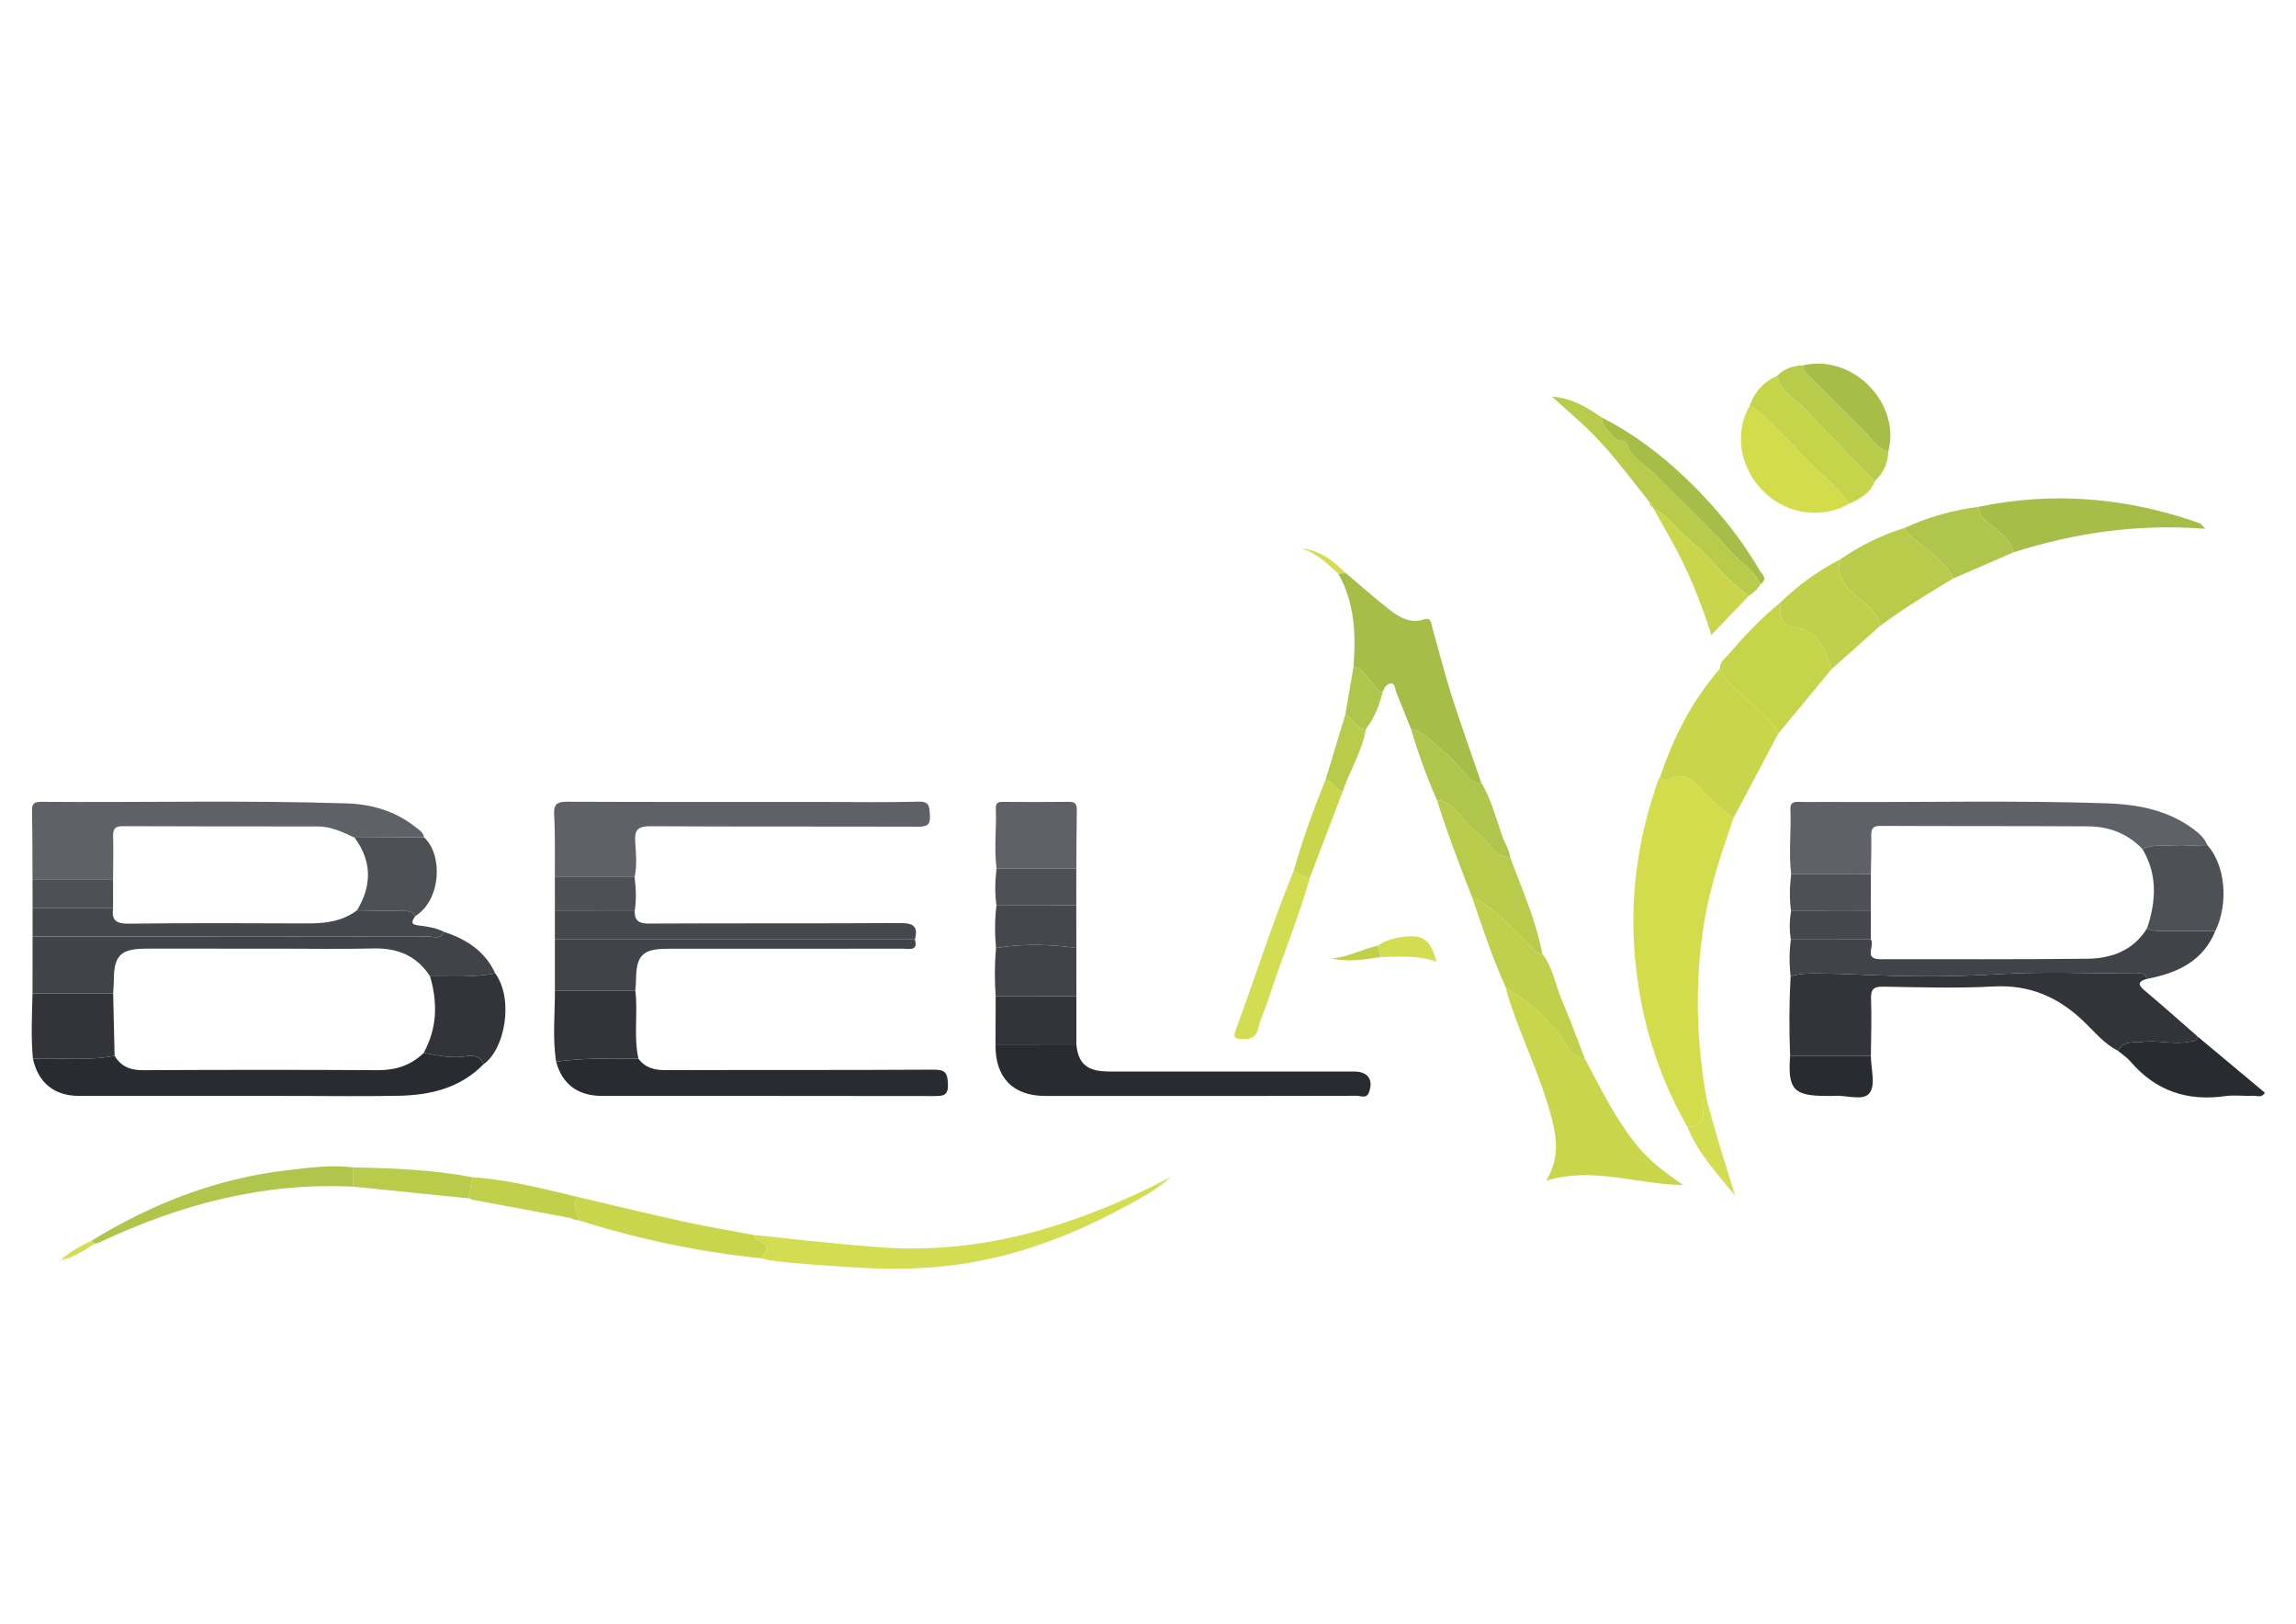 <?xml version="1.0" encoding="utf-8"?>
<!-- Generator: Adobe Illustrator 16.0.3, SVG Export Plug-In . SVG Version: 6.00 Build 0)  -->
<!DOCTYPE svg PUBLIC "-//W3C//DTD SVG 1.1//EN" "http://www.w3.org/Graphics/SVG/1.1/DTD/svg11.dtd">
<svg version="1.1" id="Calque_1" xmlns="http://www.w3.org/2000/svg" xmlns:xlink="http://www.w3.org/1999/xlink" x="0px" y="0px"
	 width="841.89px" height="595.28px" viewBox="0 0 841.89 595.28" enable-background="new 0 0 841.89 595.28" xml:space="preserve">
<g>
	<g>
		<path fill-rule="evenodd" clip-rule="evenodd" fill="#D3DD4B" d="M618.688,413.081c-11.01-19.19-17.146-39.799-19.166-61.86
			c-2.058-22.489,1.076-44.123,8.529-65.284c0.164-0.475,0.516-0.882,0.778-1.321c0.69,1.203,1.757,1.846,2.993,1.12
			c5.649-3.309,9.435,0.83,12.356,4.057c3.493,3.862,7.263,7.15,11.463,10.081c-4.408,12.741-8.731,25.495-10.862,38.885
			c-3.399,21.371-2.765,42.667,0.937,63.924c-2.371,0.382-1.656,1.787-1.422,3.431C625.018,411.277,623.604,412.892,618.688,413.081
			z"/>
		<path fill-rule="evenodd" clip-rule="evenodd" fill="#323439" d="M776.604,385.244c-5.027-2.57-8.566-6.949-12.509-10.734
			c-9.308-8.938-19.801-13.555-33.025-12.855c-13.456,0.716-26.982,0.301-40.468,0.067c-3.705-0.064-4.659,1.033-4.531,4.62
			c0.25,6.901-0.013,13.825-0.064,20.74c-9.869,0-19.745,0-29.615,0.004c-0.373-9.7-0.352-19.402,0.183-29.1
			c3.502-1.182,7.126-1.13,10.76-1.096c8.633,0.084,17.259,0.588,25.872,0.838c13.102,0.372,26.232,0.241,39.393-0.576
			c16.748-1.037,33.609-0.262,50.421-0.232c1.63,0,3.658-0.571,4.086,1.994c-2.973,0.847-3.438,1.926-0.817,4.133
			c6.594,5.535,13.014,11.28,19.504,16.942c-0.216,1.951-1.724,1.635-3.061,1.922c-5.611,1.194-11.213-0.651-16.77,0.034
			C782.68,382.353,778.694,381.272,776.604,385.244z"/>
		<path fill-rule="evenodd" clip-rule="evenodd" fill="#5E6267" d="M656.775,320.503c-0.956-7.927,0.06-15.875-0.266-23.806
			c-0.103-2.513,1.147-2.788,3.172-2.716c3.285,0.115,6.571,0.004,9.86,0.025c34.245,0.218,68.502-0.646,102.737,0.494
			c11.412,0.381,22.595,2.392,32.157,9.579c2.138,1.604,3.934,3.294,4.95,5.762c-2.554,0.077-5.111,0.06-7.656,0.246
			c-5.383,0.398-10.908-1.121-16.143,1.194c-5.411-5.703-12.24-8.278-19.901-8.324c-25.403-0.148-50.81-0.056-76.212-0.178
			c-2.951-0.018-3.384,1.257-3.332,3.726c0.089,4.658-0.072,9.324-0.132,13.982C676.267,320.495,666.524,320.499,656.775,320.503z"
			/>
		<path fill-rule="evenodd" clip-rule="evenodd" fill="#5E6267" d="M203.45,321.528c-0.05-7.627,0.172-15.271-0.258-22.87
			c-0.237-4.199,1.391-4.745,5.02-4.73c31.219,0.126,62.439,0.074,93.658,0.076c11.622,0,23.247,0.212,34.858-0.106
			c4.266-0.117,4.044,1.96,4.253,4.993c0.252,3.642-1.177,4.192-4.401,4.184c-32.608-0.106-65.215,0.021-97.821-0.166
			c-4.474-0.025-6.193,0.987-5.843,5.7c0.315,4.276,0.697,8.643-0.222,12.94C222.946,321.54,213.197,321.536,203.45,321.528z"/>
		<path fill-rule="evenodd" clip-rule="evenodd" fill="#5E6267" d="M11.923,322.565c-0.045-8.474-0.007-16.95-0.185-25.424
			c-0.055-2.6,0.968-3.193,3.341-3.174c37.38,0.292,74.769-0.635,112.136,0.574c9.002,0.29,17.704,2.769,25.025,8.6
			c1.325,1.055,2.949,1.846,3.208,3.799c-8.467,0.055-16.936,0.109-25.402,0.165c-4.326-2.029-8.638-4.111-13.574-4.116
			c-23.833-0.021-47.666,0.005-71.499-0.098c-2.782-0.013-3.557,1.017-3.494,3.633c0.129,5.349,0,10.701-0.021,16.054
			C31.613,322.574,21.768,322.569,11.923,322.565z"/>
		<path fill-rule="evenodd" clip-rule="evenodd" fill="#282B2F" d="M177.279,390.186c-8.488,8.677-19.334,11.285-30.882,11.534
			c-12.818,0.271-25.646,0.064-38.471,0.064c-26.338,0-52.679,0.024-79.018-0.013c-9.041-0.013-14.903-4.841-16.84-13.644
			c9.982-0.424,20.029,0.939,29.957-1.066c2.342,3.972,5.782,5.306,10.383,5.283c28.693-0.144,57.39-0.169,86.083-0.004
			c6.591,0.038,12.181-1.723,16.864-6.334c5.156,0.961,10.232,2.134,15.611,1.228C173.303,386.841,176.208,387.019,177.279,390.186z
			"/>
		<path fill-rule="evenodd" clip-rule="evenodd" fill="#282B2F" d="M394.679,382.915c0.667,7.109,3.959,9.905,11.992,9.913
			c29.959,0.029,59.918,0.009,89.882,0.009c5.038,0,7.159,3.019,5.395,7.677c-0.906,2.388-2.974,1.215-4.447,1.22
			c-24.242,0.08-48.484,0.051-72.731,0.051c-13.854,0-27.708,0.009-41.561,0c-11.823-0.013-18.331-6.767-18.181-18.849
			C374.91,382.928,384.795,382.924,394.679,382.915z"/>
		<path fill-rule="evenodd" clip-rule="evenodd" fill="#C9D64C" d="M581.109,388.098c5.912,11.107,11.361,22.443,19.488,32.279
			c4.7,5.688,10.42,9.828,16.522,14.051c-16.57-0.089-32.796-6.902-50.187-1.559c4.674-7.558,4.064-14.863,2.168-22.371
			c-3.748-14.824-10.596-28.519-15.397-42.95c-0.597-1.791-1.028-3.634-1.54-5.449c7.566,4.459,13.863,10.205,19.516,17.018
			C574.339,382.327,575.571,387.708,581.109,388.098z"/>
		<path fill-rule="evenodd" clip-rule="evenodd" fill="#404347" d="M11.924,364.187c0.007-6.937,0.013-13.877,0.019-20.817
			c48.307,0,96.614,0.018,144.921-0.068c1.973-0.004,4.654,1.394,5.854-1.692c8.225,2.681,15.102,7.032,18.873,15.23
			c-7.921,1.555-15.93,1.076-23.921,1.067c-4.854-7.508-11.837-10.388-20.645-10.184c-11.613,0.275-23.239,0.071-34.858,0.071
			c-16.129-0.004-32.259-0.012-48.386-0.008c-9.567,0.004-12.026,2.426-12.045,11.751c-0.002,1.549-0.159,3.104-0.244,4.652
			C31.638,364.189,21.78,364.189,11.924,364.187z"/>
		<path fill-rule="evenodd" clip-rule="evenodd" fill="#282B2F" d="M234.103,388.146c2.518,3.391,5.946,4.195,10.038,4.183
			c32.769-0.106,65.54,0.025,98.31-0.173c4.222-0.026,4.941,1.278,5.132,5.17c0.225,4.539-1.935,4.514-5.247,4.506
			c-40.573-0.072-81.145-0.038-121.718-0.063c-8.772-0.005-14.478-4.341-16.694-12.518
			C213.945,387.814,224.027,388.057,234.103,388.146z"/>
		<path fill-rule="evenodd" clip-rule="evenodd" fill="#A6BE48" d="M493.448,210.085c5.272,4.448,10.43,9.043,15.857,13.292
			c3.68,2.884,7.716,5.335,12.831,3.709c2.765-0.883,2.612,1.448,3.04,2.954c2.384,8.34,4.479,16.768,7.109,25.028
			c3.413,10.7,7.237,21.27,10.879,31.896c-2.075,0.229-3.549-0.625-4.946-2.181c-3.011-3.345-5.944-6.854-9.43-9.644
			c-3.558-2.846-6.326-7.025-11.365-7.73c-1.791-4.484-3.549-8.981-5.387-13.442c-0.512-1.239-0.437-3.385-1.846-3.438
			c-1.669-0.063-2.686,1.684-3.269,3.318c-2.177-0.286-2.559-2.499-3.9-3.69c-2.193-1.952-3.257-5.217-6.725-5.668
			c0.906-11.841,0.513-23.47-5.581-34.166C491.632,210.244,492.538,210.164,493.448,210.085z"/>
		<path fill-rule="evenodd" clip-rule="evenodd" fill="#404347" d="M787.104,358.914c-0.428-2.565-2.456-1.994-4.086-1.994
			c-16.812-0.029-33.673-0.805-50.421,0.232c-13.16,0.817-26.291,0.948-39.393,0.576c-8.613-0.25-17.239-0.754-25.872-0.838
			c-3.634-0.034-7.258-0.086-10.76,1.096c-0.505-4.518-0.509-9.036,0.093-13.545c9.772-0.009,19.551-0.022,29.328-0.03
			c1.613,2.198-2.829,7.266,3.426,7.258c25.274-0.025,50.551,0.105,75.821-0.17c8.965-0.097,16.998-2.968,22.059-11.208
			c1.681,1.117,3.578,0.995,5.466,0.995c6.513,0,13.025,0.029,19.543,0.047C807.681,352.605,798.127,356.81,787.104,358.914z"/>
		<path fill-rule="evenodd" clip-rule="evenodd" fill="#C9D64C" d="M635.642,299.873c-4.2-2.93-7.97-6.219-11.463-10.081
			c-2.922-3.227-6.707-7.366-12.356-4.057c-1.236,0.726-2.303,0.083-2.993-1.12c4.844-14.558,11.771-27.958,21.921-39.574
			c0.212,2.482,2.156,3.792,3.625,5.446c5.666,6.369,13.572,10.59,17.662,18.462C646.571,279.259,641.104,289.566,635.642,299.873z"
			/>
		<path fill-rule="evenodd" clip-rule="evenodd" fill="#C6D44A" d="M652.037,268.951c-4.09-7.872-11.996-12.094-17.662-18.462
			c-1.469-1.653-3.413-2.964-3.625-5.446c-0.241-2.223,1.487-3.362,2.689-4.736c5.971-6.839,12.099-13.527,19.194-19.242
			c0.369,3.605-0.651,7.999,4.819,8.77c9.02,1.274,12,7.997,14.093,15.536C665.042,253.232,658.541,261.092,652.037,268.951z"/>
		<path fill-rule="evenodd" clip-rule="evenodd" fill="#44484C" d="M162.719,341.608c-1.201,3.086-3.881,1.688-5.854,1.692
			c-48.307,0.086-96.614,0.068-144.921,0.068c0-3.468,0.002-6.937,0.004-10.404c9.834,0,19.669,0.005,29.504,0.005
			c-0.589,4.463,1.19,5.725,5.769,5.665c21.837-0.275,43.679-0.178,65.521-0.093c6.534,0.025,12.76-0.732,18.167-4.798
			c5.469,0.085,10.936,0.182,16.407,0.245c1.887,0.025,3.839-0.207,4.908,1.901c-0.83,1.504-2.212,2.974,1.099,3.375
			C156.517,339.651,159.775,340.079,162.719,341.608z"/>
		<path fill-rule="evenodd" clip-rule="evenodd" fill="#404347" d="M203.467,363.153c0-6.251,0-12.497,0-18.742
			c44.001,0,87.999-0.004,131.997-0.004c1.224,4.322-1.941,3.4-4.167,3.4c-27.629,0.029-55.262,0.024-82.892,0.024
			c-1.38,0.005-2.763-0.009-4.144,0.005c-8.583,0.084-10.965,2.515-11.039,11.213c-0.013,1.371-0.167,2.739-0.256,4.112
			C223.134,363.157,213.299,363.153,203.467,363.153z"/>
		<path fill-rule="evenodd" clip-rule="evenodd" fill="#44484C" d="M335.464,344.407c-43.999,0-87.996,0.004-131.997,0.004
			c0.002-3.468,0.002-6.936,0.002-10.404c9.75,0.017,19.5,0.03,29.25,0.042c-0.047,3.761,1.84,4.569,5.445,4.548
			c30.599-0.16,61.201,0.004,91.802-0.189C334.715,338.377,336.81,339.474,335.464,344.407z"/>
		<path fill-rule="evenodd" clip-rule="evenodd" fill="#D3DD52" d="M276.143,452.72c15.278,1.622,30.535,3.338,45.872,4.519
			c22.477,1.736,44.134-1.299,65.435-8.058c14.495-4.604,28.403-10.616,41.888-17.714c-5.043,4.693-11.101,7.797-17.029,11.02
			c-18.979,10.307-38.951,17.895-60.432,21.016c-13.4,1.947-26.851,1.981-40.359,1.032c-9.824-0.69-19.661-1.164-29.425-2.494
			c-1.01-0.139-1.988-0.486-2.981-0.735c3.066-3.96,2.668-5.276-1.962-6.992C276.681,454.139,276.471,453.267,276.143,452.72z"/>
		<path fill-rule="evenodd" clip-rule="evenodd" fill="#A6BE48" d="M725.552,185.788c27.602-5.721,54.6-3.312,81.074,6.044
			c0.381,0.133,0.634,0.631,1.969,2.024c-24.756-1.884-47.77,1.461-70.259,8.617c-1.321-5.181-5.704-7.828-9.417-10.874
			C726.902,189.946,725.514,188.409,725.552,185.788z"/>
		<path fill-rule="evenodd" clip-rule="evenodd" fill="#B9CB4A" d="M716.262,212.054c-9.172,5.433-18.246,11.022-26.829,17.361
			c-0.949-4.71-4.379-7.497-7.932-10.149c-5.67-4.23-8.101-9.264-6.746-14.188c7.364-5.096,15.329-8.964,23.879-11.645
			c0.004,1.808,1.41,2.462,2.554,3.529C706.387,201.813,713.027,205.249,716.262,212.054z"/>
		<path fill-rule="evenodd" clip-rule="evenodd" fill="#4D5055" d="M812.309,341.333c-6.518-0.018-13.03-0.047-19.543-0.047
			c-1.888,0-3.785,0.122-5.466-0.995c3.264-9.896,3.895-19.635-1.712-29.011c5.234-2.315,10.76-0.796,16.143-1.194
			c2.545-0.187,5.103-0.169,7.656-0.246C815.967,317.137,817.267,331.17,812.309,341.333z"/>
		<path fill-rule="evenodd" clip-rule="evenodd" fill="#323439" d="M157.671,357.906c7.991,0.009,16,0.487,23.921-1.067
			c6.923,9.612,3.517,27.952-4.313,33.347c-1.071-3.167-3.976-3.345-6.313-2.951c-5.378,0.906-10.455-0.267-15.611-1.228
			C160.294,376.982,160.551,367.573,157.671,357.906z"/>
		<path fill-rule="evenodd" clip-rule="evenodd" fill="#D3DD4B" d="M678.041,184.651c-9.811,5.829-22.93,3.949-31.453-4.508
			c-8.668-8.602-10.751-21.537-5.044-31.323c2.309,0.892,4.062,2.507,5.764,4.245c4.064,4.152,8.431,8.033,12.237,12.403
			C665.397,172.18,672.888,177.289,678.041,184.651z"/>
		<path fill-rule="evenodd" clip-rule="evenodd" fill="#323439" d="M203.467,363.153c9.833,0,19.667,0.004,29.5,0.009
			c1.012,8.299-0.701,16.722,1.137,24.983c-10.076-0.089-20.158-0.331-30.179,1.104
			C202.538,380.569,203.518,371.851,203.467,363.153z"/>
		<path fill-rule="evenodd" clip-rule="evenodd" fill="#5E6267" d="M365.41,318.425c-0.948-7.398,0.006-14.813-0.256-22.215
			c-0.068-1.92,0.942-2.233,2.579-2.223c8.115,0.051,16.231,0.084,24.344-0.021c2.471-0.029,2.792,1.211,2.763,3.219
			c-0.112,7.072-0.125,14.147-0.176,21.218C384.912,318.411,375.16,318.416,365.41,318.425z"/>
		<path fill-rule="evenodd" clip-rule="evenodd" fill="#C0D04B" d="M674.755,205.078c-1.354,4.924,1.076,9.958,6.746,14.188
			c3.553,2.653,6.982,5.439,7.932,10.149c-5.963,5.321-11.925,10.639-17.887,15.958c-2.093-7.542-5.073-14.264-14.093-15.538
			c-5.471-0.771-4.45-5.165-4.819-8.77C659.211,214.625,666.591,209.312,674.755,205.078z"/>
		<path fill-rule="evenodd" clip-rule="evenodd" fill="#323439" d="M11.924,364.187c9.856,0.003,19.714,0.003,29.569,0.003
			c0.178,7.622,0.354,15.249,0.532,22.872c-9.928,2.006-19.974,0.643-29.957,1.066C11.328,380.15,11.729,372.168,11.924,364.187z"/>
		<path fill-rule="evenodd" clip-rule="evenodd" fill="#B9CB4A" d="M539.727,328.799c-4.573-11.684-9.045-23.404-12.797-35.386
			c1.647-0.131,2.846,0.716,4.243,1.503c4.399,2.483,6.221,7.595,10.231,10.119c4.386,2.76,5.937,9.252,12.313,9.192
			c4.272,11.683,9.489,23.053,11.769,35.396c-2.401-0.043-3.523-1.999-4.964-3.409C554.047,339.862,547.979,333.028,539.727,328.799
			z"/>
		<path fill-rule="evenodd" clip-rule="evenodd" fill="#282B2F" d="M776.604,385.244c2.091-3.972,6.076-2.892,9.357-3.299
			c5.557-0.686,11.158,1.16,16.77-0.034c1.337-0.287,2.845,0.029,3.061-1.922c8.219,6.868,16.435,13.732,24.691,20.631
			c-1.186,2.002-2.896,1.054-4.247,1.113c-3.455,0.152-6.982-0.355-10.379,0.123c-13.83,1.951-25.394-1.893-34.579-12.606
			C779.956,387.713,778.174,386.569,776.604,385.244z"/>
		<path fill-rule="evenodd" clip-rule="evenodd" fill="#B9CB4A" d="M604.865,184.124c-7.961-9.976-15.442-20.366-24.962-28.996
			c-3.286-2.979-6.593-5.928-10.854-9.753c7.813,0.694,13.038,4.122,18.222,7.653c0.321,3.171,2.705,5.126,4.514,7.366
			c1.186,1.467,4.146,0.495,4.818,2.528c1.711,5.177,6.496,7.345,9.947,10.811c9.548,9.589,19.47,18.839,28.489,28.902
			c3.455,3.86,8.351,6.49,10.476,11.539c-1.024,1.811-2.519,3.153-4.255,4.255c-7.97-5.6-13.681-13.601-21.07-19.845
			c-4.76-4.025-8.461-9.267-14.021-12.417l-0.072-0.076C606.013,185.23,605.737,184.487,604.865,184.124z"/>
		<path fill-rule="evenodd" clip-rule="evenodd" fill="#4D5055" d="M152.223,335.891c-1.069-2.108-3.021-1.876-4.908-1.901
			c-5.471-0.063-10.938-0.16-16.407-0.245c5.473-9.066,5.514-17.954-0.863-26.639c8.467-0.056,16.936-0.11,25.402-0.165
			C162.462,313.275,161.869,329.913,152.223,335.891z"/>
		<path fill-rule="evenodd" clip-rule="evenodd" fill="#C6D44A" d="M678.041,184.651c-5.153-7.362-12.644-12.471-18.496-19.183
			c-3.807-4.37-8.173-8.25-12.237-12.403c-1.702-1.738-3.455-3.354-5.764-4.245c1.804-5.07,5.035-8.835,10.036-10.984
			c1.359,5.702,6.56,8.208,10.142,12.016c8.439,8.96,17.132,17.685,25.721,26.503C685.842,180.858,682.043,182.868,678.041,184.651z
			"/>
		<path fill-rule="evenodd" clip-rule="evenodd" fill="#C0D04B" d="M539.727,328.799c8.253,4.229,14.32,11.063,20.795,17.416
			c1.44,1.41,2.563,3.366,4.964,3.409c4.018,5.124,4.823,11.61,7.333,17.378c3.011,6.923,5.548,14.055,8.291,21.096
			c-5.538-0.39-6.771-5.771-9.43-8.981c-5.652-6.813-11.949-12.559-19.516-17.018C547.234,351.287,543.579,340.008,539.727,328.799z
			"/>
		<path fill-rule="evenodd" clip-rule="evenodd" fill="#C9D64C" d="M276.143,452.72c0.328,0.547,0.538,1.419,1.006,1.593
			c4.63,1.716,5.028,3.032,1.962,6.992c-22.633-2.313-44.779-6.954-66.471-13.802c-1.042-2.824-2.812-5.563-0.991-8.71
			c12.911,3.015,25.79,6.166,38.739,9.003C258.923,449.668,267.556,451.094,276.143,452.72z"/>
		<path fill-rule="evenodd" clip-rule="evenodd" fill="#B0C54B" d="M716.262,212.054c-3.234-6.805-9.875-10.241-15.074-15.091
			c-1.144-1.067-2.55-1.721-2.554-3.529c8.566-3.974,17.572-6.411,26.918-7.646c-0.038,2.621,1.351,4.158,3.367,5.812
			c3.713,3.046,8.096,5.693,9.417,10.874C730.98,205.668,723.621,208.861,716.262,212.054z"/>
		<path fill-rule="evenodd" clip-rule="evenodd" fill="#404347" d="M365.088,365.241c-0.407-5.899-0.417-11.794,0.125-17.685
			c9.815-1.638,19.633-1.384,29.453-0.024c0.004,5.897,0.008,11.797,0.012,17.695C384.814,365.232,374.951,365.236,365.088,365.241z
			"/>
		<path fill-rule="evenodd" clip-rule="evenodd" fill="#B0C54B" d="M33.59,454.842c22.104-13.551,45.857-22.824,71.653-25.801
			c7.919-0.91,16.051-2.063,24.156-1.063c-0.002,2.354-0.004,4.709-0.009,7.063c-32.722-1.609-63.316,6.487-92.655,20.313
			c-0.618,0.292-1.313,0.424-1.969,0.626C34.376,455.601,33.984,455.223,33.59,454.842z"/>
		<path fill-rule="evenodd" clip-rule="evenodd" fill="#323439" d="M365.088,365.241c9.862-0.005,19.726-0.009,29.59-0.014
			c0,5.895,0,11.794,0,17.688c-9.883,0.009-19.769,0.013-29.652,0.021C365.046,377.037,365.067,371.14,365.088,365.241z"/>
		<path fill-rule="evenodd" clip-rule="evenodd" fill="#B0C54B" d="M553.717,314.228c-6.376,0.06-7.927-6.433-12.313-9.192
			c-4.011-2.524-5.832-7.636-10.231-10.119c-1.397-0.787-2.596-1.634-4.243-1.503c-3.723-8.467-6.872-17.141-9.506-26.004
			c5.039,0.705,7.808,4.884,11.365,7.73c3.485,2.79,6.419,6.299,9.43,9.644c1.397,1.556,2.871,2.41,4.946,2.181
			c3.562,5.973,5.318,12.685,7.528,19.168C551.625,308.867,553.378,311.293,553.717,314.228z"/>
		<path fill-rule="evenodd" clip-rule="evenodd" fill="#B9CB4A" d="M687.442,176.355c-8.589-8.818-17.281-17.543-25.721-26.503
			c-3.582-3.807-8.782-6.314-10.142-12.016c2.604-2.74,5.903-3.764,9.565-3.896c-0.029,2.391,1.838,3.574,3.257,5.003
			c6.736,6.784,13.537,13.504,20.258,20.305c2.35,2.377,4.022,5.56,7.761,6.172C692.214,169.726,690.66,173.421,687.442,176.355z"/>
		<path fill-rule="evenodd" clip-rule="evenodd" fill="#D3DD52" d="M480.38,321.536c-4.297,15.3-10.543,29.934-15.38,45.051
			c-1.1,3.447-2.776,6.741-3.568,10.243c-0.877,3.883-3.266,4.272-6.501,4.09c-2.18-0.126-2.722-0.85-1.968-2.879
			c7.239-19.567,13.503-39.49,21.396-58.816C476.341,320.066,477.891,322.027,480.38,321.536z"/>
		<path fill-rule="evenodd" clip-rule="evenodd" fill="#A6BE48" d="M645.516,214.173c-2.125-5.049-7.021-7.679-10.476-11.539
			c-9.02-10.063-18.941-19.313-28.489-28.902c-3.451-3.466-8.236-5.634-9.947-10.811c-0.672-2.033-3.633-1.061-4.818-2.528
			c-1.809-2.24-4.192-4.195-4.514-7.366c15.32,7.785,28.167,18.729,39.668,31.333c6.894,7.561,13.009,15.746,18.18,24.59
			C646.021,210.487,648.455,212.219,645.516,214.173z"/>
		<path fill-rule="evenodd" clip-rule="evenodd" fill="#44484C" d="M394.667,347.532c-9.82-1.359-19.638-1.613-29.453,0.024
			c-0.475-5.199-0.483-10.396,0.161-15.587c9.756-0.012,19.515-0.029,29.273-0.046C394.653,337.128,394.66,342.328,394.667,347.532z
			"/>
		<path fill-rule="evenodd" clip-rule="evenodd" fill="#C9D64C" d="M606.17,186.167c5.56,3.15,9.261,8.393,14.021,12.417
			c7.39,6.244,13.101,14.245,21.07,19.845c-4.403,4.605-8.812,9.21-13.737,14.361c-3.997-12.485-8.65-24.043-14.812-34.93
			C610.51,193.973,608.351,190.064,606.17,186.167z"/>
		<path fill-rule="evenodd" clip-rule="evenodd" fill="#A6BE48" d="M692.421,165.42c-3.738-0.612-5.411-3.794-7.761-6.172
			c-6.721-6.801-13.521-13.521-20.258-20.305c-1.419-1.429-3.286-2.612-3.257-5.003C679.159,129.647,697.021,147.595,692.421,165.42
			z"/>
		<path fill-rule="evenodd" clip-rule="evenodd" fill="#282B2F" d="M656.391,387.086c9.87-0.004,19.746-0.004,29.615-0.004
			c0.018,4.637,1.779,10.548-0.423,13.567c-2.358,3.238-8.626,0.694-13.165,1.122c-0.855,0.08-1.719,0.013-2.583,0.013
			C657.635,401.788,655.506,399.459,656.391,387.086z"/>
		<path fill-rule="evenodd" clip-rule="evenodd" fill="#4D5055" d="M394.647,331.924c-9.758,0.017-19.517,0.034-29.273,0.046
			c-0.637-4.518-0.51-9.031,0.036-13.545c9.75-0.009,19.502-0.014,29.254-0.022C394.658,322.913,394.651,327.418,394.647,331.924z"
			/>
		<path fill-rule="evenodd" clip-rule="evenodd" fill="#4D5055" d="M656.775,320.503c9.749-0.004,19.491-0.008,29.235-0.017
			c-0.005,4.51-0.009,9.015-0.017,13.521c-9.753,0-19.504-0.004-29.257-0.004C656.09,329.501,656.246,325.001,656.775,320.503z"/>
		<path fill-rule="evenodd" clip-rule="evenodd" fill="#4D5055" d="M232.719,334.049c-9.75-0.012-19.5-0.025-29.25-0.042
			c-0.006-4.158-0.012-8.316-0.019-12.479c9.748,0.008,19.496,0.012,29.244,0.021C233.214,325.716,233.396,329.883,232.719,334.049z
			"/>
		<path fill-rule="evenodd" clip-rule="evenodd" fill="#B9CB4A" d="M129.391,435.042c0.004-2.354,0.006-4.709,0.009-7.063
			c14.676,0.296,29.332,0.855,43.808,3.616c-0.451,2.579-0.902,5.157-1.353,7.735C157.701,437.899,143.545,436.473,129.391,435.042z
			"/>
		<path fill-rule="evenodd" clip-rule="evenodd" fill="#C0D04B" d="M171.854,439.33c0.451-2.578,0.902-5.156,1.353-7.735
			c13.099,0.872,25.75,4.158,38.442,7.198c-1.821,3.146-0.051,5.886,0.991,8.71c-0.715-0.135-1.431-0.271-2.146-0.401
			c-0.466-0.195-0.932-0.39-1.399-0.585c-12.02-2.235-24.042-4.475-36.063-6.711c-0.366-0.2-0.735-0.402-1.103-0.605L171.854,439.33
			z"/>
		<path fill-rule="evenodd" clip-rule="evenodd" fill="#44484C" d="M656.737,334.003c9.753,0,19.504,0.004,29.257,0.004
			c0,3.469,0,6.937,0,10.404c-9.777,0.008-19.556,0.021-29.328,0.03C656.072,340.955,656.145,337.479,656.737,334.003z"/>
		<path fill-rule="evenodd" clip-rule="evenodd" fill="#4D5055" d="M41.452,332.97c-9.834,0-19.669-0.005-29.504-0.005
			c-0.008-3.468-0.017-6.932-0.025-10.399c9.845,0.004,19.69,0.009,29.535,0.009C41.456,326.042,41.454,329.506,41.452,332.97z"/>
		<path fill-rule="evenodd" clip-rule="evenodd" fill="#C9D64C" d="M480.38,321.536c-2.489,0.491-4.039-1.47-6.021-2.312
			c3.256-11.289,7.182-22.346,11.648-33.209c2.947,0.165,3.629,3.669,6.293,4.255C488.328,300.694,484.356,311.115,480.38,321.536z"
			/>
		<path fill-rule="evenodd" clip-rule="evenodd" fill="#B9CB4A" d="M492.301,290.271c-2.664-0.586-3.346-4.09-6.293-4.255
			c2.427-7.993,4.853-15.987,7.279-23.98c3.045,1.022,3.709,5.386,7.504,5.353C499.456,275.571,494.875,282.547,492.301,290.271z"/>
		<path fill-rule="evenodd" clip-rule="evenodd" fill="#D3DD52" d="M618.688,413.081c4.916-0.189,6.33-1.804,5.606-6.969
			c-0.234-1.644-0.949-3.049,1.422-3.431c2.994,12.005,6.898,23.751,10.48,35.658C629.633,430.244,622.587,422.723,618.688,413.081z
			"/>
		<path fill-rule="evenodd" clip-rule="evenodd" fill="#B0C54B" d="M500.791,267.388c-3.795,0.034-4.459-4.33-7.504-5.353
			c1.004-5.85,2.007-11.698,3.011-17.55c3.468,0.453,4.531,3.718,6.725,5.67c1.342,1.192,1.724,3.404,3.9,3.69
			C505.782,258.769,503.822,263.321,500.791,267.388z"/>
		<path fill-rule="evenodd" clip-rule="evenodd" fill="#D3DD52" d="M505.147,346.693c2.892-2.04,6.25-2.828,9.646-3.265
			c6.987-0.906,9.837,1.194,11.929,9.143c-6.924-2.457-13.725-1.817-20.508-1.707C505.859,349.472,505.504,348.083,505.147,346.693z
			"/>
		<path fill-rule="evenodd" clip-rule="evenodd" fill="#C0D04B" d="M505.147,346.693c0.356,1.39,0.712,2.778,1.067,4.171
			c-6.063,1.028-12.136,1.83-18.284,0.525C494.045,351.075,499.358,347.98,505.147,346.693z"/>
		<path fill-rule="evenodd" clip-rule="evenodd" fill="#D3DD52" d="M493.448,210.085c-0.91,0.079-1.816,0.159-2.731,0.237
			c-4.052-3.696-7.961-7.603-13.461-9.188C484.026,201.639,488.857,205.639,493.448,210.085z"/>
		<path fill-rule="evenodd" clip-rule="evenodd" fill="#D3DD52" d="M33.59,454.842c0.394,0.381,0.786,0.759,1.177,1.139
			c-3.998,2.41-7.84,5.133-12.577,5.987l0.044,0.039C25.577,458.916,29.519,456.777,33.59,454.842z"/>
		<path fill-rule="evenodd" clip-rule="evenodd" fill="#C9D64C" d="M604.865,184.124c0.872,0.364,1.147,1.107,1.232,1.967
			C605.229,185.72,604.879,185.028,604.865,184.124z"/>
		<path fill-rule="evenodd" clip-rule="evenodd" fill="#B9CB4A" d="M171.929,439.2c0.368,0.203,0.737,0.405,1.103,0.605
			C172.663,439.605,172.297,439.403,171.929,439.2z"/>
		<path fill-rule="evenodd" clip-rule="evenodd" fill="#C9D64C" d="M209.095,446.517c0.468,0.195,0.934,0.39,1.399,0.585
			C210.026,446.906,209.561,446.712,209.095,446.517z"/>
		<path fill-rule="evenodd" clip-rule="evenodd" fill="#D3DD52" d="M22.191,461.968c-0.144,0.187-0.288,0.378-0.43,0.568
			c0.013-0.106-0.012-0.254,0.047-0.31c0.116-0.102,0.281-0.147,0.427-0.22L22.191,461.968z"/>
	</g>
</g>
</svg>
